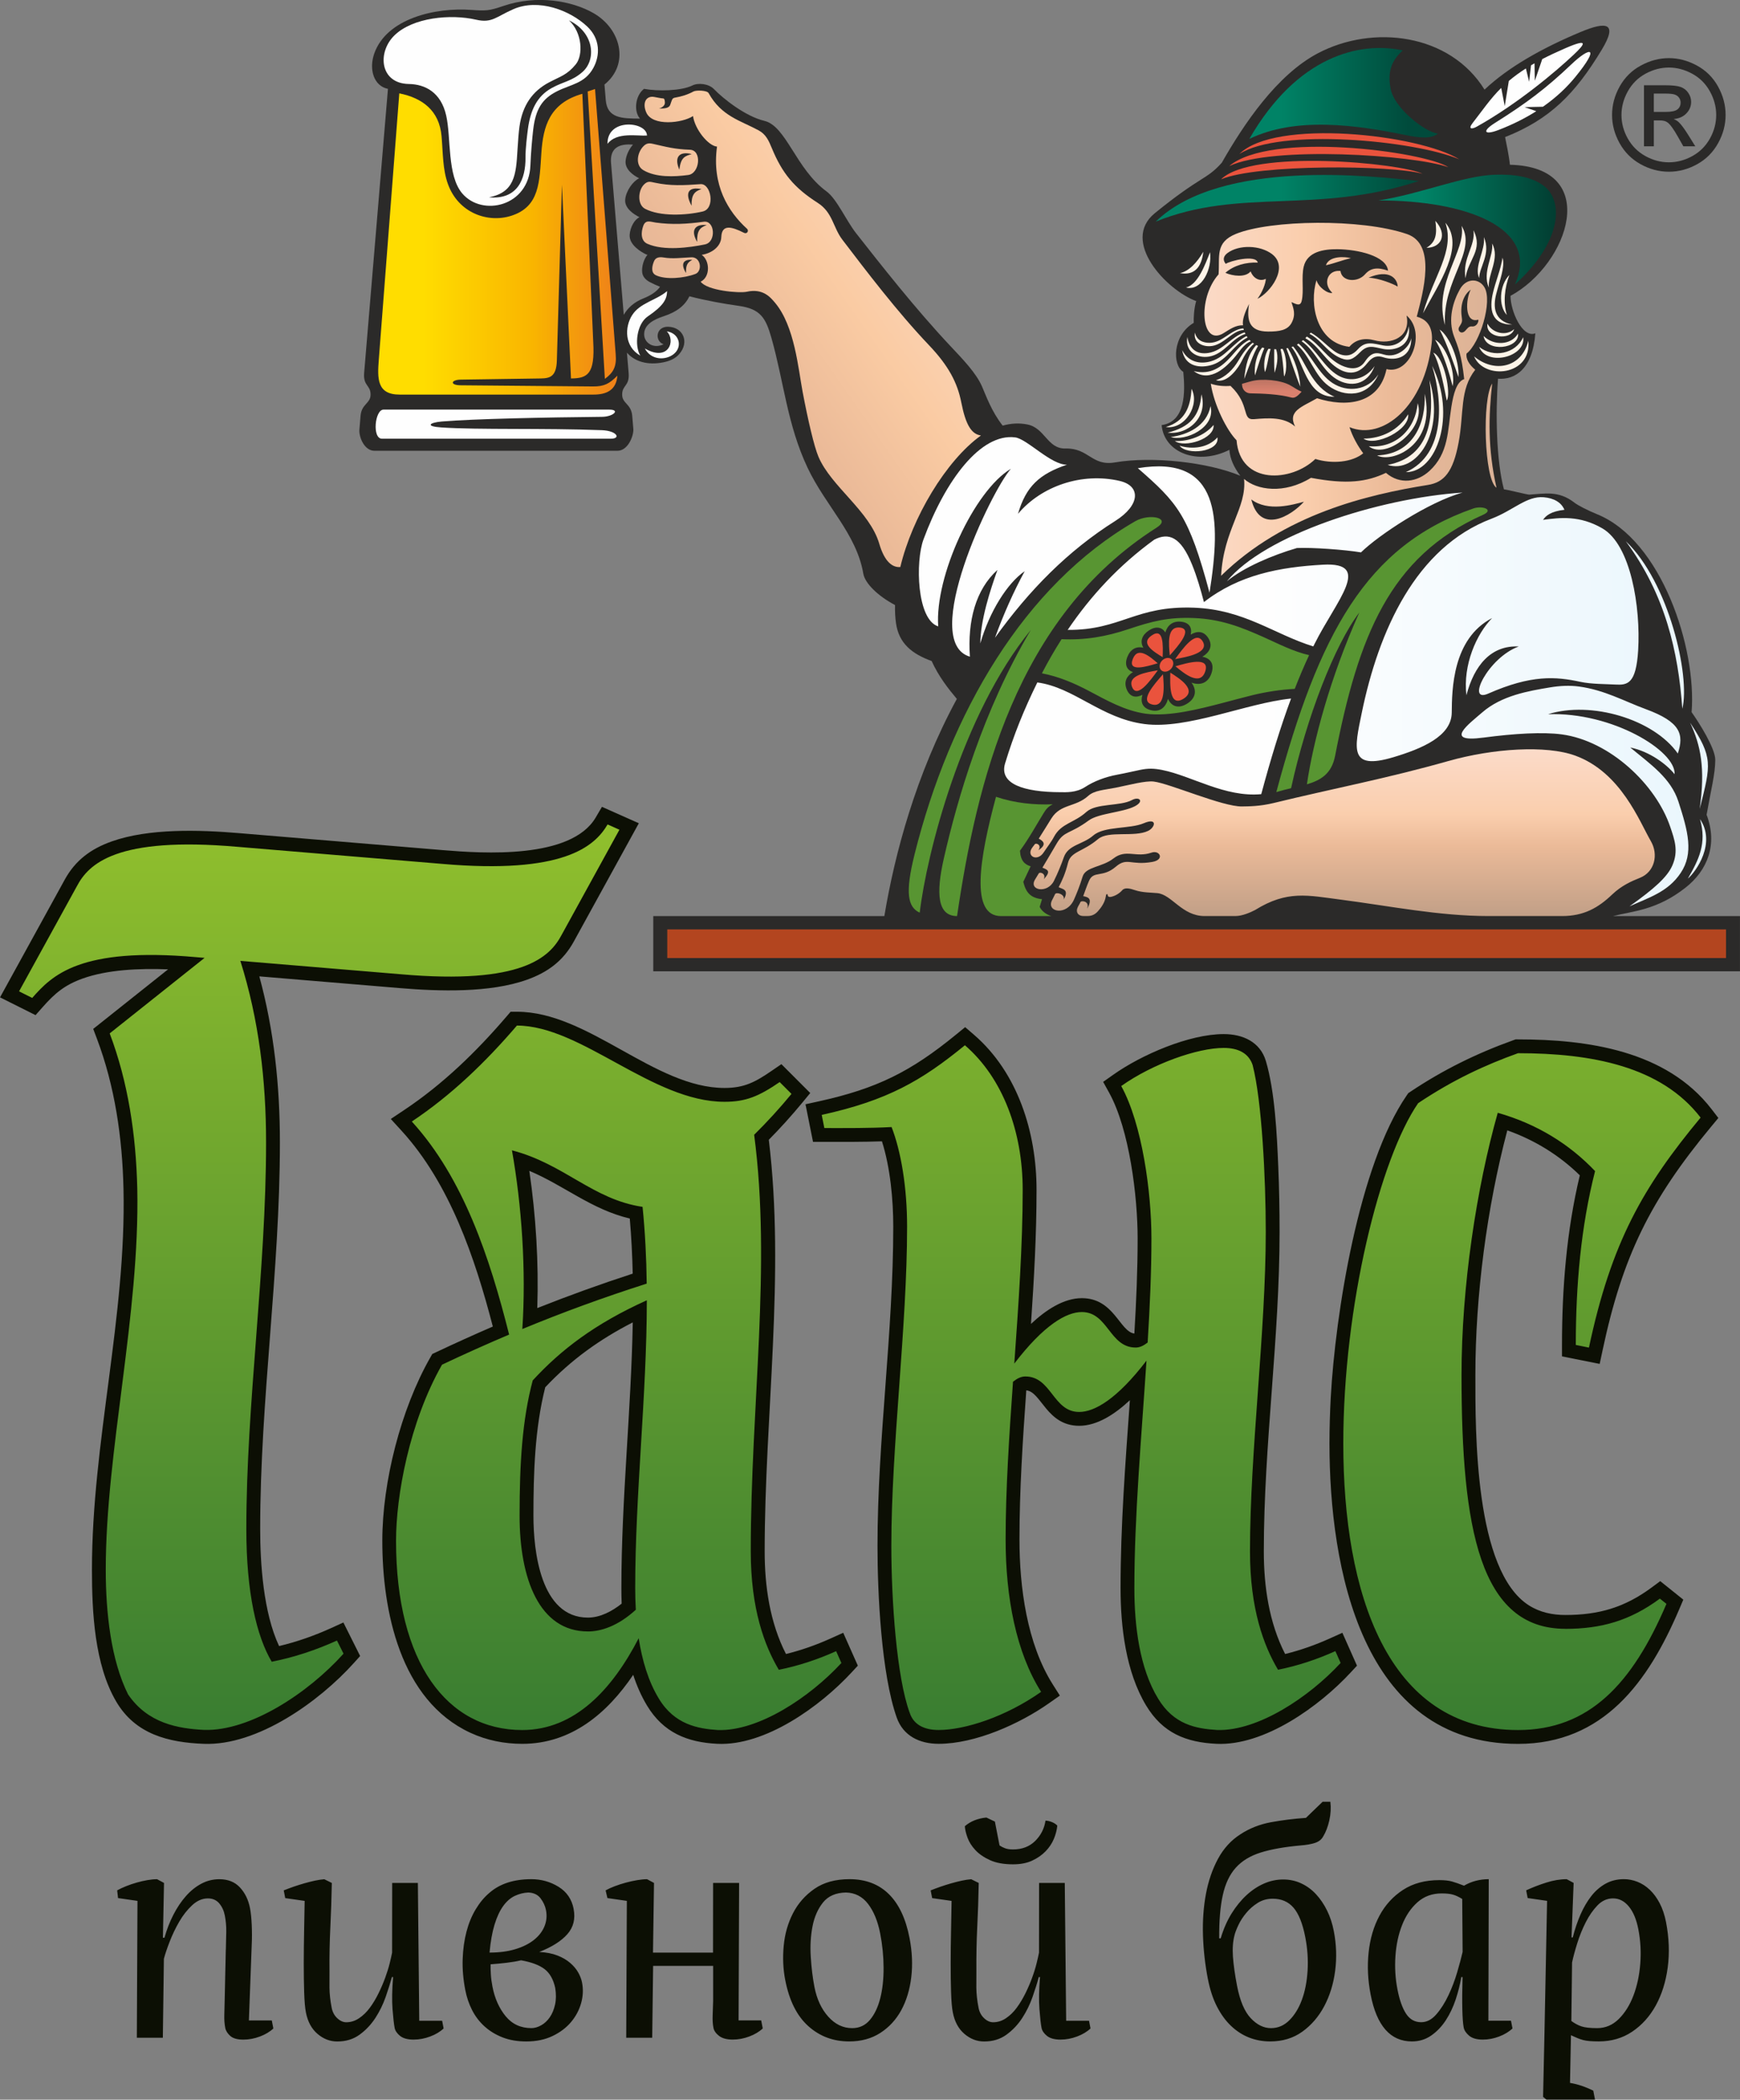 <?xml version="1.0" encoding="UTF-8"?> <!-- Creator: CorelDRAW 2020 (64-Bit) --> <svg xmlns="http://www.w3.org/2000/svg" xmlns:xlink="http://www.w3.org/1999/xlink" xmlns:xodm="http://www.corel.com/coreldraw/odm/2003" xml:space="preserve" width="36.842mm" height="44.439mm" style="shape-rendering:geometricPrecision; text-rendering:geometricPrecision; image-rendering:optimizeQuality; fill-rule:evenodd; clip-rule:evenodd" viewBox="0 0 712.1 858.94"><rect x="0" y="0" width="712.1" height="858.94" fill="#808080" stroke="none"/> <defs> <style type="text/css"> <![CDATA[ .fil7 {fill:#FEFEFE} .fil1 {fill:#2B2A29} .fil14 {fill:#EA533D} .fil2 {fill:#B3451F} .fil3 {fill:#589532} .fil15 {fill:#0C0F04} .fil13 {fill:#FEF4E8;fill-rule:nonzero} .fil0 {fill:#0C0F04;fill-rule:nonzero} .fil16 {fill:url(#id0)} .fil10 {fill:url(#id1)} .fil11 {fill:url(#id2)} .fil9 {fill:url(#id3)} .fil5 {fill:url(#id4)} .fil12 {fill:url(#id5)} .fil6 {fill:url(#id6)} .fil4 {fill:url(#id7)} .fil8 {fill:url(#id8)} ]]> </style> <linearGradient id="id0" gradientUnits="userSpaceOnUse" x1="351.88" y1="337.29" x2="351.88" y2="708.26"> <stop offset="0" style="stop-opacity:1; stop-color:#90BF2D"></stop> <stop offset="1" style="stop-opacity:1; stop-color:#397D31"></stop> </linearGradient> <linearGradient id="id1" gradientUnits="userSpaceOnUse" x1="549.59" y1="374.78" x2="549.59" y2="306.53"> <stop offset="0" style="stop-opacity:1; stop-color:#C19F87"></stop> <stop offset="0.42" style="stop-opacity:1; stop-color:#EBBA98"></stop> <stop offset="0.612" style="stop-opacity:1; stop-color:#FACEAD"></stop> <stop offset="1" style="stop-opacity:1; stop-color:#FBDBC9"></stop> </linearGradient> <linearGradient id="id2" gradientUnits="userSpaceOnUse" x1="612.44" y1="164" x2="489.05" y2="164"> <stop offset="0" style="stop-opacity:1; stop-color:#DAB297"></stop> <stop offset="0.341" style="stop-opacity:1; stop-color:#EBBA98"></stop> <stop offset="0.639" style="stop-opacity:1; stop-color:#FACEAD"></stop> <stop offset="1" style="stop-opacity:1; stop-color:#FBDBC9"></stop> </linearGradient> <linearGradient id="id3" gradientUnits="userSpaceOnUse" x1="561.88" y1="95.13" x2="636.01" y2="95.13"> <stop offset="0" style="stop-opacity:1; stop-color:#008366"></stop> <stop offset="0.271" style="stop-opacity:1; stop-color:#008366"></stop> <stop offset="1" style="stop-opacity:1; stop-color:#023E32"></stop> </linearGradient> <linearGradient id="id4" gradientUnits="userSpaceOnUse" x1="259.55" y1="184.13" x2="401.51" y2="84.94"> <stop offset="0" style="stop-opacity:1; stop-color:#DAB297"></stop> <stop offset="0.361" style="stop-opacity:1; stop-color:#EBBA98"></stop> <stop offset="0.62" style="stop-opacity:1; stop-color:#FACBA3"></stop> <stop offset="1" style="stop-opacity:1; stop-color:#FBDBC9"></stop> </linearGradient> <linearGradient id="id5" gradientUnits="userSpaceOnUse" x1="521.26" y1="161.88" x2="521.26" y2="154.28"> <stop offset="0" style="stop-opacity:1; stop-color:#DA816E"></stop> <stop offset="0.231" style="stop-opacity:1; stop-color:#DA816E"></stop> <stop offset="0.839" style="stop-opacity:1; stop-color:#BE7463"></stop> <stop offset="1" style="stop-opacity:1; stop-color:#BE7463"></stop> </linearGradient> <linearGradient id="id6" gradientUnits="userSpaceOnUse" x1="154.79" y1="95.71" x2="253.55" y2="95.71"> <stop offset="0" style="stop-opacity:1; stop-color:#FFDD00"></stop> <stop offset="0.188" style="stop-opacity:1; stop-color:#FFDD00"></stop> <stop offset="0.639" style="stop-opacity:1; stop-color:#F9B500"></stop> <stop offset="1" style="stop-opacity:1; stop-color:#EF7F1A"></stop> </linearGradient> <linearGradient id="id7" gradientUnits="userSpaceOnUse" x1="368.05" y1="274.81" x2="698.98" y2="274.81"> <stop offset="0" style="stop-opacity:1; stop-color:#FEFEFE"></stop> <stop offset="0.451" style="stop-opacity:1; stop-color:#FEFEFE"></stop> <stop offset="1" style="stop-opacity:1; stop-color:#E9F6FD"></stop> </linearGradient> <linearGradient id="id8" gradientUnits="userSpaceOnUse" x1="462.93" y1="81.7" x2="583.24" y2="81.7"> <stop offset="0" style="stop-opacity:1; stop-color:#008366"></stop> <stop offset="0.51" style="stop-opacity:1; stop-color:#008366"></stop> <stop offset="0.941" style="stop-opacity:1; stop-color:#004B3C"></stop> <stop offset="1" style="stop-opacity:1; stop-color:#004B3C"></stop> </linearGradient> </defs> <g id="Слой_x0020_1">  <g id="_1970514700704"> <path class="fil0" d="M414.62 762.67c-3.8,0 -6.95,-0.57 -9.46,-1.71 -2.5,-1.14 -4.5,-2.51 -5.99,-4.12 -1.5,-1.61 -2.56,-3.29 -3.21,-5.07 -0.64,-1.77 -1.01,-3.33 -1.1,-4.69 1.15,-1.01 2.48,-1.81 3.96,-2.41 1.49,-0.59 3.1,-0.97 4.85,-1.14l3.49 1.65 1.9 9.75c0.59,0.42 1.32,0.8 2.19,1.14 0.87,0.34 1.98,0.51 3.33,0.51 3.71,0 6.74,-1.16 9.08,-3.48 2.33,-2.32 3.74,-5.09 4.21,-8.3 0.76,0 1.63,0.19 2.58,0.57 0.96,0.38 1.71,0.87 2.25,1.46 -0.17,1.77 -0.63,3.59 -1.41,5.45 -0.78,1.86 -1.91,3.54 -3.39,5.07 -1.48,1.52 -3.3,2.79 -5.47,3.8 -2.17,1.01 -4.77,1.52 -7.81,1.52zm31.06 63.97l0.62 3.17c-1.42,1.35 -3.26,2.45 -5.5,3.29 -2.24,0.85 -4.5,1.27 -6.78,1.27 -2.45,0 -4.3,-0.51 -5.55,-1.52 -1.25,-1.01 -1.99,-2.11 -2.22,-3.29 -0.3,-1.52 -0.58,-4.07 -0.86,-7.66 -0.27,-3.59 -0.2,-7.96 0.24,-13.11l-0.51 0c-0.63,2.37 -1.48,5.07 -2.54,8.11 -1.06,3.03 -2.46,5.91 -4.21,8.61 -1.75,2.7 -3.91,4.98 -6.46,6.84 -2.55,1.86 -5.6,2.79 -9.14,2.79 -2.96,0 -5.65,-1.03 -8.08,-3.11 -2.43,-2.07 -4.01,-5 -4.75,-8.8 -0.36,-1.86 -0.6,-4.6 -0.71,-8.23 -0.11,-3.64 -0.17,-7.6 -0.16,-11.91 0.01,-4.31 0.05,-8.72 0.15,-13.24 0.1,-4.52 0.17,-8.59 0.22,-12.22l-7.95 -1.14 -0.61 -3.16c1.25,-0.5 2.61,-1.01 4.07,-1.52 1.46,-0.5 2.93,-0.97 4.41,-1.39 1.48,-0.42 2.91,-0.78 4.29,-1.08 1.38,-0.29 2.66,-0.48 3.82,-0.57l3.08 1.52c-0.12,6.34 -0.32,12.35 -0.61,18.05 -0.28,5.7 -0.4,11.72 -0.35,18.05 -0.03,2.03 -0.03,4.29 -0.02,6.77 0.03,2.49 0.32,5.21 0.9,8.17 0.34,1.77 1.11,3.2 2.29,4.3 1.18,1.1 2.41,1.65 3.68,1.65 1.86,0 3.61,-0.55 5.25,-1.65 1.64,-1.1 3.12,-2.53 4.42,-4.3 1.3,-1.77 2.48,-3.74 3.55,-5.89 1.06,-2.15 1.98,-4.28 2.74,-6.39 0.78,-2.11 1.38,-4.07 1.83,-5.89 0.45,-1.82 0.78,-3.28 0.99,-4.37l0.03 -28.5 10.51 0 0.57 56.37 9.37 0zm-99.5 -52.44c-4.12,0.08 -7.23,1.44 -9.34,4.05 -2.11,2.62 -3.55,5.87 -4.31,9.75 -0.76,3.89 -1.01,8.06 -0.72,12.54 0.27,4.47 0.78,8.57 1.5,12.29 0.97,4.98 2.85,9.03 5.66,12.16 2.8,3.12 6.06,4.69 9.77,4.69 2.96,0 5.38,-1.12 7.27,-3.36 1.89,-2.24 3.3,-5.19 4.23,-8.86 0.94,-3.67 1.39,-7.83 1.37,-12.48 -0.01,-4.64 -0.48,-9.33 -1.4,-14.06 -0.97,-4.98 -2.62,-9 -4.94,-12.04 -2.32,-3.03 -5.35,-4.6 -9.08,-4.68zm-24.82 35.84c-0.87,-4.47 -1.08,-9.14 -0.63,-14 0.45,-4.86 1.72,-9.31 3.8,-13.36 2.09,-4.06 5.03,-7.39 8.82,-10.01 3.79,-2.62 8.57,-3.93 14.31,-3.93 6.59,0 11.94,2.03 16.07,6.08 4.13,4.05 6.96,10.05 8.5,17.99 1.08,5.57 1.32,10.91 0.71,16.03 -0.61,5.11 -1.98,9.6 -4.09,13.49 -2.12,3.88 -4.98,6.99 -8.58,9.31 -3.6,2.32 -7.85,3.48 -12.75,3.48 -6.5,0 -12.08,-2.09 -16.73,-6.27 -4.66,-4.18 -7.8,-10.45 -9.42,-18.81zm-18.88 -39.77l-0.21 56.24 9.25 0 0.64 3.29c-1.43,1.35 -3.26,2.45 -5.5,3.29 -2.24,0.85 -4.51,1.27 -6.78,1.27 -2.45,0 -4.32,-0.51 -5.62,-1.52 -1.29,-1.01 -2.06,-2.11 -2.28,-3.29 -0.3,-1.52 -0.4,-3.25 -0.32,-5.19 0.09,-1.94 0.15,-3.89 0.2,-5.83l0 -14.31 -24.57 0 -0.37 29.39 -10.64 0 0.26 -55.99 -7.95 -1.14 -0.74 -3.16c1.06,-0.59 2.33,-1.16 3.78,-1.71 1.46,-0.55 2.97,-1.04 4.53,-1.46 1.57,-0.42 3.11,-0.76 4.62,-1.01 1.51,-0.25 2.86,-0.38 4.04,-0.38l2.83 1.52 -0.41 28.5 24.57 0 0.03 -28.5 10.64 0zm-86.26 3.93c-1.93,0.08 -3.78,0.55 -5.56,1.39 -1.78,0.85 -3.36,2.24 -4.76,4.18 -1.39,1.94 -2.57,4.47 -3.52,7.6 -0.95,3.12 -1.63,6.93 -2.03,11.4 3.97,0 7.49,-0.46 10.56,-1.39 3.07,-0.93 5.61,-2.2 7.62,-3.8 2.01,-1.6 3.44,-3.46 4.3,-5.57 0.86,-2.11 1.06,-4.31 0.62,-6.59 -0.33,-1.69 -1.06,-3.29 -2.2,-4.81 -1.14,-1.52 -2.82,-2.33 -5.03,-2.41zm11 39.01c-0.76,-3.46 -2.2,-6.02 -4.34,-7.67 -2.14,-1.64 -5.35,-2.85 -9.63,-3.61 -1.78,0.42 -3.74,0.76 -5.89,1.01 -2.14,0.25 -4.35,0.47 -6.59,0.63 -0.02,1.18 0.01,2.56 0.11,4.12 0.09,1.56 0.31,3.23 0.66,5.01 0.93,4.81 2.73,8.85 5.39,12.09 2.66,3.25 6.18,4.88 10.57,4.88 1.27,0 2.59,-0.38 3.96,-1.14 1.37,-0.76 2.55,-1.86 3.54,-3.29 0.99,-1.44 1.71,-3.17 2.16,-5.2 0.45,-2.03 0.47,-4.31 0.06,-6.84zm7.53 -32.3c0.79,4.05 -0.06,7.49 -2.55,10.32 -2.49,2.83 -6.32,5.26 -11.5,7.28 2.9,0.17 5.38,0.65 7.44,1.46 2.05,0.8 3.79,1.81 5.21,3.04 1.42,1.22 2.52,2.53 3.3,3.93 0.78,1.39 1.3,2.76 1.56,4.12 0.54,2.79 0.41,5.59 -0.39,8.42 -0.8,2.83 -2.18,5.41 -4.13,7.73 -1.96,2.32 -4.48,4.23 -7.57,5.7 -3.09,1.48 -6.66,2.22 -10.72,2.22 -3.63,0 -6.86,-0.55 -9.69,-1.65 -2.83,-1.1 -5.3,-2.6 -7.4,-4.5 -2.1,-1.9 -3.8,-4.12 -5.09,-6.65 -1.29,-2.53 -2.23,-5.28 -2.8,-8.23 -0.85,-4.39 -1.21,-8.61 -1.07,-12.67 0.14,-4.05 0.66,-7.79 1.56,-11.21 0.9,-3.42 2.16,-6.48 3.79,-9.18 1.63,-2.7 3.49,-4.94 5.6,-6.71 4.26,-3.72 9.98,-5.58 17.16,-5.58 4.05,0 7.76,1.04 11.12,3.11 3.36,2.07 5.42,5.09 6.19,9.06zm-53.81 45.73l0.61 3.17c-1.42,1.35 -3.25,2.45 -5.5,3.29 -2.24,0.85 -4.5,1.27 -6.78,1.27 -2.45,0 -4.3,-0.51 -5.55,-1.52 -1.25,-1.01 -1.99,-2.11 -2.22,-3.29 -0.29,-1.52 -0.58,-4.07 -0.86,-7.66 -0.27,-3.59 -0.19,-7.96 0.24,-13.11l-0.5 0c-0.64,2.37 -1.48,5.07 -2.54,8.11 -1.06,3.03 -2.46,5.91 -4.21,8.61 -1.76,2.7 -3.91,4.98 -6.46,6.84 -2.55,1.86 -5.6,2.79 -9.15,2.79 -2.96,0 -5.65,-1.03 -8.08,-3.11 -2.43,-2.07 -4.01,-5 -4.75,-8.8 -0.36,-1.86 -0.6,-4.6 -0.71,-8.23 -0.12,-3.64 -0.17,-7.6 -0.17,-11.91 0.01,-4.31 0.06,-8.72 0.15,-13.24 0.09,-4.52 0.16,-8.59 0.22,-12.22l-7.95 -1.14 -0.61 -3.16c1.25,-0.5 2.61,-1.01 4.07,-1.52 1.47,-0.5 2.93,-0.97 4.42,-1.39 1.48,-0.42 2.91,-0.78 4.29,-1.08 1.38,-0.29 2.65,-0.48 3.82,-0.57l3.08 1.52c-0.12,6.34 -0.32,12.35 -0.6,18.05 -0.29,5.7 -0.41,11.72 -0.35,18.05 -0.03,2.03 -0.03,4.29 -0.01,6.77 0.02,2.49 0.32,5.21 0.89,8.17 0.35,1.77 1.11,3.2 2.3,4.3 1.18,1.1 2.41,1.65 3.67,1.65 1.86,0 3.61,-0.55 5.25,-1.65 1.64,-1.1 3.12,-2.53 4.42,-4.3 1.31,-1.77 2.49,-3.74 3.54,-5.89 1.06,-2.15 1.97,-4.28 2.74,-6.39 0.77,-2.11 1.38,-4.07 1.83,-5.89 0.45,-1.82 0.78,-3.28 0.99,-4.37l0.03 -28.5 10.51 0 0.57 56.37 9.38 0zm-88.51 -29.14c0.08,-2.62 0.14,-5.04 0.17,-7.28 0.03,-2.24 -0.17,-4.45 -0.6,-6.65 -0.38,-1.94 -1.15,-3.59 -2.29,-4.94 -1.15,-1.35 -2.7,-2.02 -4.64,-2.02 -2.28,0 -4.42,0.93 -6.43,2.79 -2,1.86 -3.76,4.09 -5.28,6.71 -1.52,2.62 -2.82,5.34 -3.92,8.17 -1.1,2.83 -1.88,5.17 -2.37,7.03l-0.43 32.3 -10.64 0 0.26 -55.99 -7.95 -1.14 -0.36 -3.16c1.06,-0.59 2.28,-1.16 3.66,-1.71 1.37,-0.55 2.8,-1.04 4.28,-1.46 1.48,-0.42 2.94,-0.76 4.36,-1.01 1.43,-0.25 2.78,-0.38 4.04,-0.38l2.83 1.52 -0.45 22.42 0.63 0c0.95,-3.38 2.17,-6.52 3.67,-9.43 1.5,-2.91 3.21,-5.45 5.11,-7.6 1.9,-2.16 4,-3.84 6.3,-5.07 2.29,-1.22 4.75,-1.84 7.37,-1.84 3.55,0 6.36,1.12 8.44,3.36 2.08,2.24 3.45,5.05 4.11,8.42 0.36,1.86 0.6,4.18 0.72,6.97 0.12,2.78 0.12,5.4 0,7.86l-1.16 31.16 9.37 0 0.64 3.29c-1.43,1.35 -3.26,2.45 -5.51,3.29 -2.24,0.85 -4.5,1.27 -6.78,1.27 -2.45,0 -4.23,-0.51 -5.36,-1.52 -1.12,-1.01 -1.81,-2.11 -2.04,-3.29 -0.31,-1.6 -0.44,-3.35 -0.38,-5.26 0.05,-1.9 0.1,-3.82 0.14,-5.76l0.47 -21.03zm567.76 -20.9c-2.45,0 -4.58,0.95 -6.41,2.85 -1.82,1.9 -3.43,4.2 -4.8,6.9 -1.37,2.7 -2.53,5.55 -3.47,8.55 -0.94,3 -1.65,5.64 -2.14,7.92l-0.29 23.94c1.38,1.01 2.77,1.75 4.17,2.22 1.4,0.46 3.53,0.7 6.4,0.7 3.38,0 6.32,-1.25 8.84,-3.74 2.52,-2.49 4.51,-5.68 5.99,-9.57 1.48,-3.88 2.42,-8.21 2.8,-12.98 0.38,-4.77 0.12,-9.48 -0.78,-14.12 -0.78,-4.06 -2.09,-7.18 -3.91,-9.37 -1.82,-2.2 -3.95,-3.29 -6.4,-3.29zm-17.62 75.49c3.05,0.5 6.21,1.56 9.48,3.17l0.71 3.67 -19.89 0 -1.36 -1.14 0.55 -25.21 1.09 -54.97 -7.95 -1.14 -0.61 -3.16c2.55,-1.18 5.28,-2.24 8.19,-3.16 2.9,-0.93 5.7,-1.4 8.4,-1.4l2.83 1.52 -0.86 22.3 0.5 0c0.86,-3.38 1.93,-6.5 3.18,-9.38 1.26,-2.87 2.73,-5.38 4.42,-7.54 1.69,-2.16 3.65,-3.84 5.85,-5.07 2.21,-1.22 4.71,-1.84 7.5,-1.84 1.86,0 3.7,0.36 5.53,1.08 1.83,0.72 3.52,1.81 5.07,3.29 1.56,1.47 2.9,3.31 4.05,5.51 1.14,2.2 1.99,4.73 2.56,7.6 1.26,6.5 1.5,12.71 0.71,18.62 -0.79,5.91 -2.43,11.1 -4.89,15.58 -2.47,4.47 -5.68,8.04 -9.64,10.7 -3.96,2.66 -8.51,3.99 -13.67,3.99 -1.43,0 -2.67,-0.04 -3.7,-0.13 -1.03,-0.08 -1.94,-0.23 -2.75,-0.44 -0.8,-0.21 -1.59,-0.49 -2.38,-0.82 -0.78,-0.34 -1.64,-0.72 -2.57,-1.14l-0.39 19.51zm-44.53 -43.32c-0.5,3.04 -1.28,6.12 -2.32,9.25 -1.04,3.12 -2.39,5.95 -4.05,8.49 -1.66,2.53 -3.64,4.6 -5.95,6.2 -2.3,1.6 -4.93,2.41 -7.89,2.41 -8.78,0 -14.41,-6.37 -16.89,-19.13 -1.15,-5.9 -1.43,-11.67 -0.83,-17.29 0.6,-5.61 2.07,-10.62 4.43,-15.01 2.36,-4.39 5.58,-7.92 9.66,-10.57 4.09,-2.66 9.04,-3.99 14.87,-3.99 2.11,0 3.84,0.19 5.18,0.57 1.34,0.38 2.97,0.95 4.9,1.71 3.03,-1.77 6.41,-2.66 10.12,-2.66l-0.14 57.89 9.24 0 0.62 3.17c-1.42,1.35 -3.24,2.45 -5.44,3.29 -2.2,0.85 -4.44,1.27 -6.72,1.27 -2.45,0 -4.3,-0.53 -5.57,-1.58 -1.26,-1.06 -2,-2.18 -2.24,-3.36 -0.29,-1.52 -0.48,-4.01 -0.56,-7.47 -0.08,-3.46 -0.05,-7.86 0.1,-13.17l-0.51 0zm-16.42 18.49c2.28,0 4.35,-1.08 6.21,-3.23 1.87,-2.15 3.51,-4.75 4.95,-7.79 1.44,-3.04 2.64,-6.21 3.6,-9.5 0.96,-3.3 1.7,-6.04 2.2,-8.24l-0.16 -21.66c-1.35,-0.84 -2.6,-1.43 -3.77,-1.77 -1.16,-0.34 -2.72,-0.5 -4.66,-0.5 -3.89,0 -7.17,1.2 -9.88,3.61 -2.7,2.41 -4.8,5.51 -6.29,9.31 -1.5,3.8 -2.41,8.02 -2.73,12.66 -0.32,4.64 -0.05,9.2 0.82,13.68 0.84,4.31 2.01,7.62 3.52,9.94 1.51,2.32 3.57,3.49 6.19,3.49zm-76.36 -35.72c-0.69,2.54 -0.91,5.49 -0.68,8.87 0.24,3.38 0.8,7.39 1.7,12.04 1.18,6.08 3.05,10.47 5.6,13.17 2.55,2.71 5.31,4.06 8.26,4.06 2.87,0 5.38,-1.07 7.54,-3.23 2.16,-2.16 3.87,-4.96 5.14,-8.42 1.27,-3.46 2.04,-7.43 2.31,-11.91 0.27,-4.47 -0.04,-9.03 -0.95,-13.68 -1.08,-5.57 -2.69,-9.58 -4.81,-12.04 -2.13,-2.45 -4.96,-3.67 -8.51,-3.67 -2.28,0 -4.32,0.57 -6.13,1.71 -1.81,1.14 -3.38,2.51 -4.71,4.12 -1.34,1.61 -2.39,3.23 -3.17,4.88 -0.78,1.64 -1.31,3.02 -1.61,4.12zm-10.92 18.12c-1.15,-5.91 -1.82,-11.87 -2.02,-17.86 -0.19,-5.99 0.21,-11.65 1.2,-16.97 0.99,-5.32 2.63,-10.11 4.93,-14.38 2.3,-4.27 5.36,-7.62 9.19,-10.07 3.74,-2.45 7.92,-4.09 12.53,-4.94 4.61,-0.84 9.36,-1.44 14.28,-1.77l6.83 -6.59 3.17 0c0.3,2.45 0.16,4.98 -0.42,7.6 -0.59,2.62 -1.43,4.81 -2.52,6.59 -0.68,1.27 -1.82,2.15 -3.41,2.66 -1.59,0.51 -3.51,0.84 -5.76,1.01 -6.64,0.59 -12.11,1.56 -16.41,2.91 -4.29,1.35 -7.69,3.42 -10.19,6.21 -2.5,2.78 -4.27,6.5 -5.3,11.15 -1.04,4.64 -1.53,10.56 -1.49,17.73l0.63 0c1.12,-3.8 2.6,-7.17 4.43,-10.13 1.83,-2.95 3.88,-5.46 6.14,-7.54 2.25,-2.07 4.65,-3.65 7.18,-4.75 2.53,-1.1 5.15,-1.65 7.85,-1.65 2.62,0 5.07,0.53 7.34,1.59 2.27,1.05 4.29,2.53 6.05,4.43 1.76,1.9 3.27,4.12 4.52,6.65 1.25,2.53 2.17,5.32 2.76,8.36 1.07,5.49 1.26,10.91 0.57,16.27 -0.69,5.37 -2.18,10.2 -4.46,14.51 -2.29,4.31 -5.28,7.79 -8.99,10.45 -3.7,2.66 -8.09,3.99 -13.15,3.99 -3.04,0 -5.91,-0.53 -8.61,-1.58 -2.69,-1.06 -5.16,-2.64 -7.38,-4.75 -2.23,-2.11 -4.15,-4.75 -5.78,-7.92 -1.63,-3.17 -2.86,-6.9 -3.7,-11.21z"></path> <path class="fil1" d="M617.94 67.4c37.66,0.89 24.13,40.68 0.24,53.63 -0.02,6.16 4.87,17.46 10.17,15.31 -1.13,14.78 -8.4,19.08 -15.28,18.59 -1.07,13.94 -0.71,33.66 2.42,45.27 0.75,-0.06 9.6,2.19 10.37,2.15 6.32,-0.37 11.97,-1.8 18.5,3.3 1.44,1.13 5.87,3.36 9.12,4.66 26.57,10.67 40.92,54.96 38.81,81.03 3.07,4.28 9.7,14.8 9.69,19.5 -0.01,5.79 -1.77,12.3 -3.55,22.46 4.63,12.17 0.33,22.79 -8.61,29.81 -11.89,9.34 -21.67,9.58 -29.69,11.65l51.96 0 0 22.59 -444.74 0 0 -22.59 94.57 0c4.22,-25.34 12.88,-57.92 29.67,-88.85 -3.46,-4.1 -7.45,-9.19 -10.31,-15.49 -8.03,-2.92 -13.42,-7.19 -14.59,-15.49 -0.33,-2.33 -0.46,-4.82 -0.4,-7.42 -7.05,-3.71 -12.32,-8.92 -12.98,-12.84 -2.78,-16.29 -15.45,-27.73 -22.82,-43.34 -8.3,-17.57 -9.68,-35.08 -14.78,-53.08 -2.32,-8.2 -4.47,-11.88 -13.36,-13.12 -5.88,-0.83 -13.18,-2.1 -20.2,-3.92 -1.84,3.75 -5.08,6.38 -10.56,8.17 -3.71,1.21 -8.37,3.37 -7.94,7.88 0.29,3 3.7,5.56 7.9,3.59 -3.76,-1.41 -3.14,-7.31 1.9,-7.18 6.16,0.16 8.79,6.27 4.54,11.16 -1.47,1.7 -3.69,3.02 -7.77,3.61 -6.25,0.91 -10.86,-0.99 -13.65,-4.16l0.7 8.29c0.46,5.45 -2.65,4.86 -2.65,8.85 0,3.72 3.71,3.75 4.12,8.7l0.47 5.6c-0,3.06 -2.37,8.69 -6.54,8.69l-99.41 0c-4.17,0 -6.43,-5.64 -6.17,-8.69l0.47 -5.61c0.41,-4.93 4.1,-4.99 4.1,-8.7 0,-3.97 -3.08,-3.43 -2.63,-8.87l9.74 -116.19c-5.8,-1.15 -7.86,-7.97 -5.62,-14.4 5.02,-14.42 25.07,-18.98 39.69,-17.9 5.98,0.44 7.35,0.38 13.1,-1.59 13.82,-4.73 28.2,-2.09 36.91,2.89 11.33,6.47 14.88,20.89 4.53,29.24l0.53 6.37c0.62,7.35 6.41,7.56 14.01,7.56 -2.61,-2.86 -1.99,-9.41 1.65,-12.17 5.61,1.05 15.23,0.88 19.81,-1.39 2.36,-1.17 6.67,-0.74 8.85,1.53 3.67,3.83 12.87,11.13 20.55,12.94 9.03,2.13 12.88,19.65 25.46,28.86 4.24,3.1 8.02,11.89 12.12,17.12 10.01,12.74 24.12,30.75 38.49,46.04 5.37,5.71 10.64,11.15 13.04,16.65 1.6,3.66 3.89,10.23 8.46,16.02 3.36,-0.94 6.75,-1.15 10.13,-0.47 7.23,1.46 8.13,10.01 15.58,9.83 9.56,-0.23 10.71,7.31 20.22,5.69 15.29,-2.61 38.09,-0.09 51.32,5.46 -2.55,-3.31 -4.28,-7.12 -4.47,-10.61 -12.86,6.51 -26.69,1.27 -27.73,-10.12 9.89,-1.38 9.64,-13.61 8.87,-21.76 -4.55,-2.78 -4.47,-14.88 4.27,-20.07 -0.08,-1.76 0.07,-5.82 1.01,-8.9 -12.21,-4.48 -31.02,-24.52 -16.93,-35.96 19.06,-15.48 21.04,-13.51 27.4,-20.64 9.07,-15.9 22.52,-35.9 39.28,-44.75 22.62,-11.95 54.06,-8.07 68.25,14.85 9.66,-9.12 23.36,-16.91 39.37,-23.6 10.54,-4.41 15.27,-3.78 8.66,7.18 -10.95,18.17 -21.27,28.58 -39.62,35.83 0.5,2.43 1.65,7.95 1.98,11.31zm-367.86 -0.59l5.2 61.98c1.58,-2.77 4.19,-5.17 7.9,-6.66 2.96,-1.19 5.43,-2.67 6.95,-4.8 -1.46,-0.6 -2.85,-1.23 -4.13,-1.9 -1.57,-0.81 -2.93,-2.11 -3.17,-3.87 -0.33,-2.5 0.73,-5.71 2.15,-7.32 -0.23,-0.05 -0.41,-0.11 -0.52,-0.16 -2,-0.93 -7.07,-3.89 -6.77,-8.05 0.24,-3.26 2.11,-6.34 4.04,-7.16 -2.51,-1.26 -6.14,-3.74 -5.87,-7.16 0.29,-3.62 3.21,-7.6 5.72,-8.78 -2.46,-1.2 -5.81,-3.66 -5.56,-6.99 0.18,-2.44 1.48,-5.01 3.03,-6.77 -5.93,-0.49 -9.5,1.48 -8.98,7.63z"></path> <polygon class="fil2" points="273.08,380.2 706.38,380.2 706.38,391.92 273.08,391.92 "></polygon> <path class="fil3" d="M407.62 325.96c7.59,2.57 15.57,3.38 23.22,3.07 -1.93,0.97 -2.67,1.9 -3.76,3.66 -2.82,4.53 -5.89,10.23 -9.66,15.34 0.26,4.2 2.06,5.67 4.37,6.36l-3.01 6.37c1.13,4.48 2.99,6.54 7.67,7.1l-0.96 3.12c0.89,1.94 3.05,3.27 4.81,3.78l-20.64 0c-12.67,0 -8.9,-23.34 -2.04,-48.81zm114.72 -1.93c17.36,-64.73 36.72,-100.72 80.63,-116.02 3.68,-1.28 8.68,0.49 3.95,2.6 -38.2,17.03 -51.05,49.81 -60.52,98.58 -1.43,7.35 -5.82,9.97 -11.54,11.66 2.52,-17.3 9.51,-43.79 21.45,-70.28 -10.05,13.17 -21.62,42.93 -27.93,71.88 -1.96,0.46 -3.98,0.95 -6.03,1.58zm-148.08 25.59c14.48,-57.98 44.86,-110.24 90.43,-136.44 5.63,-3.24 15,-1.36 8.61,2.7 -57.74,36.7 -73.67,105.01 -81.62,158.87 -8.04,0 -8.67,-9.24 -5.43,-23.49 5.58,-24.55 16.04,-60.57 35.61,-93.55 -28.36,34.77 -42.69,92.08 -45.46,115.65 -4.96,-2.27 -6.01,-8.22 -2.13,-23.76zm52.15 -74.17c6.8,1.28 13.17,4 19.27,7.22 7.14,3.77 14.57,8.07 23.21,9.3 9.66,1.27 21.89,-1.91 31.25,-4.34 4.02,-1.05 8.14,-2.18 12.29,-3.21 5.56,-1.37 11.77,-2.33 17.45,-2.61 1.88,-4.84 3.84,-9.44 5.88,-13.8 -6.39,-1.44 -12.55,-4.64 -18.5,-7.31 -9.23,-4.13 -17.56,-7.43 -28.67,-7.87 -10.41,-0.41 -17.12,1.31 -26.78,4.55 -9.22,3.09 -17.72,4.54 -27.36,4.1 -2.9,4.54 -5.57,9.21 -8.04,13.96zm41.13 8.79c-2.46,1.29 -5.1,1.1 -6.45,-2.26 -1.27,-3.16 0.1,-5.53 2.6,-7.05 -2.52,-0.76 -3.55,-3.03 -2.33,-6.16 1.22,-3.11 3.58,-4.52 6.57,-3.78 -1.51,-2.61 -0.56,-5.19 2.19,-7.04 2.76,-1.86 5.38,-1.54 6.79,0.78 0.87,-2.89 2.93,-4.73 6.37,-4.41 3.63,0.34 4.63,2.67 4.02,5.29 2.49,-1.5 5.27,-1.66 7.21,1.43 2.06,3.3 0.33,5.99 -2.46,7.63 3.21,0.54 5.04,2.8 3.78,6.66 -1.3,4 -4.49,5.25 -8.21,3.93 2.32,3.15 1.75,6.44 -1.86,8.64 -3.51,2.14 -6.35,1.12 -7.74,-2.01 -0.88,3.27 -3.15,5.63 -7.03,4.64 -3.63,-0.92 -4.28,-3.55 -3.44,-6.3z"></path> <path class="fil4" d="M606.99 301.76c12.99,-1.72 24.46,-2.36 32.16,-1.33 19.6,2.62 38.56,20.44 44.43,37.91 1.69,5.02 3.48,9.77 0.8,15.79 -2.08,4.69 -7.36,9.42 -17.51,16.64 8.24,-3.71 15.81,-5.94 20.98,-13.7 5.35,-8.03 3.03,-16.9 -0.97,-29.2 -3.11,-9.54 -11.18,-15.06 -19.7,-22.08 8.02,1.62 15.03,6.99 18.15,10.93 0.61,-9.56 -25.66,-25.53 -51.79,-24.54 17.58,-5.54 43.2,1.98 53.11,16.07 2.61,-7.86 1.13,-12.91 -13.08,-18.14 -9,-3.31 -16.84,-7.83 -27.4,-9.27 -3.79,-0.52 -7.89,-0.3 -11.82,0.36 -8.81,1.47 -19.77,3.32 -27.7,10.2 -5.59,4.84 -16.09,12.53 0.35,10.35zm-36.65 7.98c11.59,-3.49 23.7,-8.54 23.79,-18.2 0.09,-9.3 0.25,-30.27 16.53,-38.7 -6.34,6.41 -12.03,19.11 -10.52,31.58 3.17,-12.18 10.04,-20.52 21.41,-19.95 -12.52,4.53 -21.73,23.35 -12.52,19.29 17.72,-7.81 27.68,-7 37.79,-4.82 4.36,0.95 10.36,0.88 14.27,1.1 4.95,0.27 8.49,-0.2 9.33,-13.98 1.06,-17.6 -2.96,-43.17 -14.67,-49.92 -9.28,-5.36 -17.21,-4.42 -24.25,-3.48 1.12,-1.65 3.14,-3.48 8.75,-4.1 -1.3,-3.11 -4.39,-4.79 -8.49,-5.14 -7.01,-0.59 -12.51,5.43 -21.36,8.78 -31.02,11.76 -46.17,45.82 -53.09,79.41 -3.01,14.65 -5.37,23.67 13.03,18.13zm28.21 -108.24c-13.83,3.84 -34.26,17.33 -41.57,24.48 -6.78,-1.13 -19.74,-2.06 -26.21,-1.79 -10.16,2.97 -21.84,7.95 -28.67,13.61 15.39,-18.86 61.69,-33.94 96.45,-36.3zm-132.89 -9.97c16.33,14.24 20.86,19.26 29.34,50.92 4.82,-30.33 4.38,-56.49 -29.34,-50.92zm-7.38 5.22c-15.52,-3.61 -32.09,2.09 -41.66,13.45 3.24,-11.19 8.76,-16.28 20.04,-20.1 -6.55,0.12 -16.31,-10.53 -21.18,-11.16 -14.08,-1.83 -28.58,17.47 -37.55,41.76 -3.33,9.02 -2.76,32.77 6.04,35.55 -1.48,-20.38 14.67,-55.49 29.74,-64.47 -8.08,9.04 -37.49,70.76 -16.78,76.86 -1.01,-14.66 2.36,-27.44 11.28,-35.49 -2.97,8.28 -6.94,20.5 -7.01,30.05 3.75,-13.02 11.05,-24.64 18.16,-29.53 -4.54,8.34 -8.7,17.7 -12.16,27.23 13.97,-19.46 29.82,-35.57 49.21,-47.78 10.33,-6.51 10.51,-14.35 1.87,-16.36zm70.1 89.02c-18.31,1.86 -42.44,12.74 -60.05,10.42 -17.71,-2.33 -28.7,-14.98 -43.8,-17.01 -5.46,11.1 -9.65,21.45 -13.19,33.1 -2.53,8.36 7.43,11.77 22.8,11.8 2,0 6.26,0.29 9.99,-2.15 3.47,-2.27 8.15,-4.12 13.33,-5.06 3.33,-0.61 6.52,-1.39 9.15,-1.92 3.38,-0.69 5.69,-0.61 9.01,0.04 12.11,2.41 25.66,11.27 40.55,9.89 3.88,-14.44 7.86,-27.45 12.2,-39.11zm-91.43 -28.09c21.88,0.16 27.69,-10.03 51.81,-9.08 20.57,0.81 32.74,10.92 48.72,15.84l0.5 -1.01c8.9,-17.82 24.08,-33.57 3.44,-32.42 -17.72,0.98 -34.33,4.12 -48.7,15.3 -1.36,-5.14 -2.79,-10.22 -4.86,-15.32 -4.65,-11.49 -9.59,-13.22 -15.46,-10.23 -14.48,10.49 -26.09,23.09 -35.45,36.93zm228.41 -36.28c16.21,21.94 21.45,45.18 23.14,68.54 3.32,-13.39 -5.54,-51.81 -23.14,-68.54zm26.33 74.23c4.31,9.3 6.29,18.58 3.91,35.28 4.68,-18.37 5.45,-20.97 -3.91,-35.28zm4.04 39.46c2.87,9.93 -0.52,16.6 -4.95,24.31 3.39,-2.87 11.6,-14.51 4.95,-24.31z"></path> <path class="fil5" d="M401.43 178.14c-3.8,-0.53 -6.19,-4.21 -8.01,-13.46 -1.58,-8.1 -5.2,-15.03 -13.24,-23.48 -13.02,-13.67 -25.84,-30.57 -35.43,-43.13 -3.87,-5.07 -3.92,-11.14 -10.1,-15.09 -9.69,-6.19 -14.53,-12.13 -18.73,-22.27 -1.28,-3.08 -2.38,-5.71 -5.45,-7.38 -7.4,-4 -15.25,-5.78 -20.46,-15.23 -0.66,-1.2 -5.16,-1.25 -6.18,-0.69 -2.27,1.25 -4.91,2.09 -7.61,2.54 -1.24,0.21 -1.19,0.95 -1.95,2.97 -0.41,1.08 -1.69,1.56 -4.58,1.45 1.01,-0.17 2.44,-1.12 2.42,-2.3 -0.01,-0.69 -0.11,-1.76 -0.63,-1.79 -1.03,-0.07 -2.73,-0.43 -3.65,-0.6 -3.46,-0.67 -5.03,2.42 -3.36,6.3 2.51,5.84 14.79,4.39 19.15,1.5 0.76,5.42 6.19,12.17 9.82,12.5 -2.18,15.71 4.56,26.62 12.27,33.6 0.89,0.81 0.03,2.3 -1.24,1.66 -5.17,-2.62 -9.09,-3.55 -9.28,1.76 -0.14,3.8 -3.84,6.62 -8.03,7.25 3.33,2.25 3.66,8.96 -0.41,10.99 2.57,3.63 15.69,4.8 18.92,4.1 6.61,-1.44 9.65,2.3 11.55,4.57 8,9.54 9.46,26.93 11.27,36.49 2.16,11.42 4.69,22.3 6.47,26.47 5.19,12.19 20.98,22.24 24.87,35.55 2.24,7.67 5.59,9.8 8.62,9.55 4.81,-20.18 18.58,-43.43 33,-53.82zm-116.79 -66.09c2.84,-1.1 2.32,-6.98 -1.75,-6.8 -4.18,0.19 -7.48,0.72 -11.28,0.09 -1.54,-0.26 -3.22,-0.18 -3.93,1.48 -0.85,1.99 -1.39,4.74 0.71,5.76 4.01,1.95 11.66,1.25 16.25,-0.53zm3.88 -12.07c4.67,-0.93 4.1,-9.9 -0.5,-9.27 -6.83,0.93 -12.95,1.28 -19.74,0.33 -1.99,-0.28 -4.05,-1.32 -5.02,1.34 -0.92,2.54 -1.16,6.13 1.72,7.37 6.81,2.95 16.94,1.56 23.54,0.24zm-0.96 -13.45c5.32,-1.23 3.43,-11.52 -0.86,-11.2 -6.86,0.5 -12.29,0.8 -18.81,-0.61 -1.84,-0.39 -2.76,-0.74 -4.25,0.68 -2.6,2.49 -2.86,8.33 0.34,10.01 6.12,3.22 16.65,2.73 23.58,1.12zm-5.17 -25.27c-6.45,-0.22 -9.66,-1.18 -15.34,-2.45 -1.5,-0.33 -2.49,-0.19 -3.64,0.93 -2.68,2.62 -3.53,7.86 -0.12,9.87 5.15,3.05 12.61,2.74 18.36,1.98 4.79,-0.63 5.67,-10.16 0.74,-10.33zm0.91 45.04c-1.98,1.08 -2.65,2.14 -2.54,5.38 -2.25,-3.6 -1.26,-5.68 2.54,-5.38zm5.92 -14.24c-2.98,1.11 -3.98,2.45 -3.92,6.89 -2.7,-4.71 -1.04,-7.32 3.92,-6.89zm-2.13 -14.7c-2.91,0.91 -4.18,2.39 -4.06,6.81 -3.1,-5.74 -0.84,-7.81 4.06,-6.81zm-4.01 -14.32c-2.67,0.79 -4.46,1.21 -5.05,6.4 -2.4,-5.56 0.37,-7.62 5.05,-6.4z"></path> <path class="fil6" d="M243.52 36.42l8.45 108.43c0.46,5.1 -0.94,7.6 -4.43,10.14l-7.03 -117.57 3.01 -1.01zm-79.99 125l79.42 0c5.16,0 9.27,-1.75 9.71,-7.75 -3.26,3.34 -5.45,4.46 -10.01,4.42l-54.07 -0.47c-4.5,0 -4.19,-2.26 0,-2.32l32.79 -0.48c3.72,-0.06 6.34,-0.78 6.53,-7.37l2.07 -71.87 3.71 79.24c6.9,-0.03 9.84,-1.94 9.1,-14.96l-4.45 -101.49c-13.5,3.82 -16.04,13.46 -16.77,24.12 -0.81,11.89 -0.63,22.04 -12.32,25.78 -9.63,3.08 -21.64,-1.15 -25.91,-12.94 -2.18,-6.01 -2,-12.35 -2.62,-19.57 -0.91,-10.65 -7.99,-15.7 -17.3,-17.57l-8.39 109.03c-0.58,7.56 -0.81,14.2 8.5,14.2z"></path> <path class="fil7" d="M200.16 80.71c10.36,-2.02 11.05,-9.13 11.61,-19.23 0.21,-3.79 0.55,-7.79 0.84,-9.81 1.26,-8.69 5.34,-14.4 12.11,-17.98 4.72,-2.5 7.26,-2.95 10.9,-7.34 3.12,-3.77 2.71,-13.02 -2.78,-18.03 10.5,5.07 11.24,16.17 5.5,21.16 -4.34,3.78 -7.76,3.87 -12.57,6.54 -6.03,3.35 -8.71,9.05 -9.74,16.92 -0.32,2.47 -0.99,7.79 -0.96,11.51 0.07,8.87 -3.29,17.31 -14.91,16.26zm9.94 -76.96c10.22,-4.43 23.03,0.35 30.19,7.07 5.42,5.08 5.34,11.83 2.56,16.93 -3.51,6.44 -9.17,6.69 -14.98,9.64 -5.93,3.01 -8.66,7.16 -9.66,15.65 -0.37,3.16 -0.96,9.57 -1.14,14.59 -0.6,16.85 -19.71,21.14 -27.89,11.51 -6.27,-7.38 -4.49,-22.73 -6.59,-31.95 -2.15,-9.41 -8.57,-12.72 -15.28,-12.83 -11.87,-0.2 -13.02,-12.94 -5.87,-19.9 7.53,-7.33 22.98,-8.82 33.47,-6.39 6.47,1.49 8.2,-1.28 15.19,-4.31zm38.52 55.1c-0.17,-10.7 16.05,-9.19 16.16,-3.4 -4.04,0.26 -12.38,-1.57 -16.16,3.4zm24.38 60.24c-4.41,3.8 -11.13,4.75 -14.36,9.94 -2.98,4.78 -3.2,12.69 3.41,16.46 -2.5,-4.14 -1.51,-12.93 3.03,-16.03 6.26,-4.27 7.89,-6.92 7.92,-10.36zm-9.12 23.46c9.79,5.66 12.78,-3.33 9,-6.99 5.11,0.7 6.61,6.29 2.84,9.29 -3.32,2.64 -9.23,2.57 -11.83,-2.29zm-13.96 36.92c4.38,0 2.55,-3.26 -3.59,-3.49 -24.05,-0.9 -50.4,-0.1 -65.79,-1.12 -6.47,-0.43 -4.94,-1.98 0.27,-2.43 12.48,-1.07 42.97,-1.7 65.59,-1.91 4.59,-0.04 7.63,-2.95 2.91,-2.95l-92.36 0c-3.54,0 -4.73,11.9 -0.62,11.9l93.6 0z"></path> <path class="fil8" d="M472.98 90.66c34.51,-13.99 65.93,-2.81 107.66,-16.61 -17.95,-1.9 -80.84,-9.43 -107.66,16.61zm38.31 -33.83c19.04,-9.19 43.59,-5.76 64.18,-1.53 5.28,1.08 10.3,1.64 13,-0.65 -4.96,-0.45 -17.8,-10.22 -19.35,-18.32 -1.55,-8.1 1.16,-12.11 4.94,-15.72 -17.45,-3.75 -43.14,2.17 -62.77,36.22z"></path> <path class="fil9" d="M564.16 81.99c17.16,-2.61 34.49,-10.07 47.54,-10.51 8.36,-0.29 15.26,0.92 20.08,4.52 8.33,6.23 7.41,23.07 -11.78,40.37 10.47,-23.29 -20.2,-34.41 -55.84,-34.37z"></path> <path class="fil10" d="M445.06 371.58c2.02,-3.9 0.52,-4.54 -1.76,-4.98 0.63,-1.68 1.45,-4.14 2.37,-6.24 1.91,-4.38 5.52,-1.12 10.97,-5.8 4.65,-3.99 6.13,-0.42 14.9,-1.95 5.25,-0.91 3.1,-4.97 -0.28,-3.81 -6.44,2.21 -10.41,-1.67 -15.64,2.43 -4.52,3.55 -11.31,3.28 -12.56,7.38 -1.19,3.9 -2.3,6.61 -3.5,9.34 -2.97,6.81 -11.24,5.22 -9.11,0.52 0.31,-0.68 1.05,-1.98 1.31,-2.63 0.45,-1.12 4.25,-0 3.55,2.19 2.41,-4.25 -0.53,-4.26 -2.05,-5.1 1.39,-2.67 2.73,-5.55 3.81,-9.91 1.19,-4.78 5.91,-4.38 12.33,-9.77 4.24,-3.56 14.79,-0.64 20.44,-3.33 2.95,-1.41 4,-5.6 -1.78,-3.13 -5.65,2.42 -16.1,1.09 -20.63,5 -4.37,3.78 -10.26,3.73 -12.07,8.95 -0.96,2.77 -2.42,6.39 -4.04,9.64 -2.64,5.29 -10.4,3.91 -7.74,-0.55 0.49,-0.83 1.11,-1.78 1.54,-2.53 0.43,-0.74 3.11,0.01 2.06,2.39 3.07,-3.39 1.6,-3.85 -0.57,-4.74 1.87,-3.09 3.73,-6.28 5.87,-9.92 3.13,-5.32 5.14,-3.56 13.11,-9.41 3.98,-2.92 13.91,-3.26 18.79,-5.76 4.06,-2.08 1.86,-4.18 -1.13,-2.56 -4.81,2.59 -14.64,1.23 -18.63,4.84 -5.02,4.56 -10.31,4.61 -13.27,10.2 -1.23,2.32 -2.88,4.3 -4.17,6.3 -2.69,4.19 -7.51,1.53 -4.57,-2.11 0.28,-0.34 0.52,-0.68 0.9,-1.17 0.51,-0.66 2.95,0.28 1.46,2.46 3.71,-2.43 1.87,-3.83 0.14,-4.74 1.64,-2.52 3.79,-6.09 5.19,-8.3 3.8,-6.02 9.81,-4.48 15.03,-9.17 2.56,-2.31 6.41,-2.4 11.27,-3.37 5.52,-1.11 12.14,-2.92 15.57,-2.51 6.47,0.76 28.19,10.33 36.12,10.18 2.66,-0.05 7.16,0.01 13.07,-1.43 24.15,-5.89 45.98,-9.96 71.4,-17.15 18.36,-5.19 40.01,-6.55 51.89,-2.22 18.77,6.85 26.31,27 30.99,35.04 3.11,5.35 1.64,12.53 -4.51,14.97 -3.3,1.31 -7.5,3.14 -11.3,6.77 -5.73,5.48 -11.62,8.86 -20.55,8.86l-30.05 0c-20.43,0 -40.31,-4.1 -60.48,-6.71 -13.59,-1.75 -21.9,-3.95 -35.12,4.25 -2.07,1.08 -5.35,2.45 -7.94,2.45 -4.23,0 -8.47,0.01 -12.7,0.01 -9.3,0 -13.41,-8.81 -19.35,-9.38 -2.49,-0.24 -6.06,-0.17 -9.2,-1.23 -1.98,-0.66 -4.06,-1.2 -5.14,0.02 -1.11,1.26 -2.78,2.36 -4.68,2.75 -0.55,0.11 -1.23,-0.03 -1.29,-0.68 -0.03,-0.33 -0.14,-0.47 -0.34,-0.45 -0.17,0.01 -0.33,0.14 -0.44,0.91 -0.37,2.6 -2.02,4.74 -3.25,6.12 -1.29,1.46 -2.71,1.92 -4.17,1.92 -0.59,0 -1.17,0 -1.72,0 -2.35,0 -3.33,-1.75 -2.22,-3.87 0.39,-0.75 0.74,-1.23 0.98,-1.83 0.27,-0.69 3.75,-0.52 2.83,2.52z"></path> <path class="fil11" d="M542.64 108.51c1.24,-3.86 7.7,-3.62 10.23,-2.88 -3.63,0.78 -6.6,2.09 -10.23,2.88zm59.27 10c-2.56,1.71 -4.44,5.69 -3.71,10.97 0.28,2.02 0.26,2.29 -1.01,4.26 -0.94,1.47 0.8,3.35 2.49,1.55 0.88,-0.93 1.39,-1.87 2.69,-1.75 2.13,0.2 2.87,-2.17 2.62,-2.76 -5.8,1.68 -5.15,-8.57 -3.08,-12.29zm1.83 32.73c-2.42,-1.96 -3.89,-4.4 -3.57,-6.59 5.51,-4.22 10.72,-21.36 7.36,-27.08 -2.25,-3.84 -7.43,-3.91 -10.04,0.73 -2.81,4.98 -5.08,12.34 -2.41,19.36 1.57,4.13 3.06,7.52 4.15,17.43 -3.06,1.02 -4.38,5.8 -5.28,11.52 -1.5,9.55 -1.06,18.79 -8.93,26.03 -4.98,4.58 -12.06,5.73 -17.82,0.8 -7.84,3.7 -15.91,4.82 -30.68,2.03 -11.07,6.83 -22.24,4.99 -27.38,0.46 1.16,12.01 -8.39,20.55 -9.4,39.62 25.8,-25.25 60.11,-33.23 84.67,-37.17 6.58,-1.06 10.28,-5.28 12.53,-17.36 2.28,-12.25 0.35,-21.53 6.82,-29.78zm-43.65 -37.64c4.33,0.19 10.12,2.53 11.91,3.64 -0.08,-3.21 -3.41,-7.32 -11.91,-3.64zm-42.06 0.46c0.02,1.71 -1.41,5.58 -3.43,8.17 5.01,-2.3 13.11,-12.78 6.04,-18.23 -4.86,-3.75 -13.61,-3.99 -18.29,-0.48 -1.54,1.15 -2.12,2.66 -0.72,4.43 1.69,-1.22 12.29,-3.9 13.12,-0.53 -4.76,-0.2 -9.71,1.07 -13.26,4.19 3.01,1.32 8.19,2.03 10.33,-0.59 1.14,2.98 3.88,4.26 6.21,3.04zm61.78 15.5c2.55,-9.91 8.18,-29.62 -3.97,-33.8 -18.81,-6.47 -55.93,-5.78 -69.97,-0.1 -8.73,3.53 -6.59,9.23 -7.17,16.58 -8.78,9.88 -7.17,29.78 2.07,24.03 2.8,-1.74 4.95,-3.26 7.94,-3.2 -0.41,-2.18 0.73,-5.19 2.46,-8.74 -0.98,6.61 -0.11,11.29 7.81,11.31 4.63,0.01 7.98,-0.55 9.6,-3.55 1.89,-3.52 0.69,-6.07 -0.06,-8.51 1.97,0.85 3.63,1.9 4.21,-0.53 0.96,-4.02 -0.22,-9.64 0.82,-13.99 1.48,-6.17 8.29,-7.14 13.66,-7.11 8.44,0.05 20.23,2.75 20.84,8.78 -4.39,-1.56 -7.19,-1.06 -9.41,1.49 -3.02,3.48 -9.52,3.08 -10.05,-1.37 -5.15,-0.61 -7.49,5.11 -3.32,8.96 -1.85,0.46 -5.78,-2.34 -6.48,-5.19 -3.09,9.68 -0.04,25.67 13.44,27.26 2.56,-3.06 6.36,-3.74 10.27,-2.67 6.64,1.83 14.99,-1.1 13.13,-10.14 8.33,6.99 1.59,24.45 -8.2,21.93 -3.02,14.49 -16.64,15.66 -28.43,11.92 -6.12,3.55 -12.16,5.16 -8.98,11.57 -4.45,-3.95 -10.8,-3.54 -16.75,-3.02 -5.34,0.47 -1.4,-5.74 -9.67,-13.61 -2.79,0.22 -5.59,-0.03 -8.08,-0.89 1.3,8.74 6.61,19.2 10.54,23.14 1.46,18.37 22.52,17.11 32.25,7.65 6.87,2.13 15.11,1.38 19.59,-2.33 -2.17,-2.9 -4.4,-6.83 -5.61,-10.68 13.65,5.65 30.78,-8.71 33.64,-34.47 0.76,-6.83 -2.26,-9.73 -6.14,-10.73zm32.63 69.97c-3.59,-16.07 -3.26,-29.3 -1.76,-42.63 -4.18,5.98 -3.33,39.33 1.76,42.63zm-100.34 4.79c6.88,5.2 17.12,2.11 21.53,0.93 -5.28,5.88 -17.96,13.5 -21.53,-0.93z"></path> <path class="fil12" d="M532.68 160.26c-1.29,1.37 -2.58,2.8 -4.13,2.38 -5.14,-1.4 -11.86,-1.65 -16.72,-1.73 -2.35,-0.04 -3.58,-1.85 -3.54,-3.89 1.47,-0.4 2.5,-0.75 3.91,-1.11 4.4,-1.12 11.71,-0.48 15.6,1.6 2.03,1.09 2.55,1.69 4.89,2.74z"></path> <path class="fil13" d="M509.04 135c-4.69,0.03 -8.38,6.47 -13.96,6.63 -3.41,0.1 -6.79,-1.79 -6.04,-5.59 0.66,3.17 3.3,4.25 6.05,4.2 5.41,-0.1 8.7,-5.56 13.76,-5.9 0.06,0.22 0.12,0.43 0.19,0.65zm8.4 7.41c-1.37,3.05 -2.56,7.31 -3.82,11.14 -0.55,-3.87 0.9,-9.21 2.98,-11.4 0.28,0.09 0.56,0.18 0.84,0.27zm-7.73 -5.81c-5.62,1.73 -8.64,8.29 -14.98,9.29 -4.86,0.77 -9.91,-2.13 -8.8,-8.03 0.79,4.99 3.95,7.27 8.62,6.53 6.02,-0.95 9.3,-6.65 14.83,-8.43 0.11,0.21 0.22,0.42 0.33,0.63zm5.16 4.92c-1.86,2.82 -3.98,9.25 -5.67,13.51 0.56,-5.58 1.62,-10.18 4.92,-13.87 0.25,0.12 0.5,0.24 0.75,0.36zm-1.62 -0.96c-2.27,1.94 -3.95,4.79 -5.19,7.35 -0.92,1.9 -5.48,9.17 -10.44,7.62 4,-1.23 7.07,-4.46 9.13,-7.89 1.47,-2.45 3.06,-5.09 5.87,-7.41 0.21,0.11 0.42,0.22 0.63,0.34zm-2.67 -2.5c-5.46,2.71 -8.32,9.2 -14.31,11.13 -4.92,1.58 -11.31,0.96 -12.46,-5.97 2.47,4.9 7.35,5.9 11.84,4.56 5.98,-1.79 9.11,-7.55 14.5,-10.29 0.14,0.19 0.29,0.38 0.43,0.57zm1.34 1.52c-3.22,1.4 -4.82,4.59 -7.11,7.12 -2.35,2.59 -9.31,10.33 -16.26,5.12 7.01,1.69 11.4,-1.72 15.23,-5.93 2.27,-2.5 4.32,-5.32 7.53,-6.85 0.2,0.18 0.41,0.36 0.61,0.55zm8.08 3.17c-0.98,3.15 -1.16,6.27 -2.28,9.46 -0.78,-2.22 -0.26,-7.17 1.42,-9.52 0.29,0.02 0.58,0.04 0.86,0.07zm2.28 0.13c1.03,3.2 0.31,6.75 -0.66,9.62 -0.27,-3.1 -0.1,-6.56 -0.15,-9.65 0.27,0.01 0.54,0.03 0.8,0.04zm14.17 -6.81c3.45,1.9 6.22,5.04 9.37,7.41 0,0 0,0 0,0 0.99,0.75 2.17,1.41 3.38,1.7 2.34,0.57 4.36,0.12 6.59,-2.37 3.14,-3.51 6.31,-2.23 10.33,-1.49 5.19,0.95 9.74,-2.32 10.41,-7.87 1.24,8.37 -5.97,10.22 -10.48,9.3 -4.17,-0.85 -6.23,-1.87 -9.41,1.35 -2.81,2.85 -4.57,3.75 -7.82,2.46 -1.32,-0.52 -2.55,-1.3 -3.68,-2.15 0,0 0,-0 0,-0 -3.1,-2.33 -5.77,-6.23 -9.21,-7.81 0.18,-0.18 0.36,-0.35 0.54,-0.53zm-1.64 1.6c5.39,3.19 8.44,9.21 14.3,11.86 3.09,1.4 7.02,2.08 9.5,-1.62 2.69,-4.02 4.77,-3.78 7.75,-2.87 5.56,1.69 10.54,-3.12 11.2,-6.68 0.19,7.51 -5.96,9.58 -11.38,7.82 -2.13,-0.69 -4.19,-0.71 -6.68,2.46 -3.63,4.62 -7.68,4.47 -11.33,2.44 -5.61,-3.12 -8.35,-9.63 -13.95,-12.71 0.2,-0.23 0.39,-0.46 0.59,-0.69zm-1.51 1.46c5.55,4.01 8.5,11.04 14.28,14.44 5.17,3.04 11.36,1.55 14.98,-3.82 -2.95,7.88 -9.99,8.82 -15.65,5.33 -6.09,-3.76 -8.31,-11.35 -14.21,-15.48 0.2,-0.16 0.4,-0.32 0.6,-0.47zm-1.84 1.42c5.3,4.73 8.02,12.27 13.87,16.13 6.09,4.01 14.46,3.12 18.77,-3.52 -4.26,9.58 -13.98,9.42 -20.4,4.69 -5.84,-4.3 -7.42,-12.1 -12.94,-16.84 0.23,-0.15 0.46,-0.3 0.7,-0.46zm-2.22 1.18c5.65,6.78 7.21,16.35 16.91,20.57 -11.66,0.24 -12.5,-14.44 -17.62,-20.32 0.24,-0.08 0.48,-0.16 0.72,-0.25zm-4.34 0.99c1.66,2.91 1.99,8.65 0.67,11.28 -0.22,0.02 -0.35,-6.52 -1.51,-11.19 0.28,-0.03 0.56,-0.06 0.84,-0.09zm2.17 -0.34c2.72,4.56 4.72,10.25 5.1,15.82 -1.69,-3.93 -4.3,-12.18 -5.72,-15.69 0.21,-0.05 0.42,-0.09 0.62,-0.14zm-49.95 32.31c7.72,-2.31 10.13,-8.09 10.51,-15.63 3.54,6.54 -2.7,16.77 -10.51,15.63zm5.64 7.65c5.31,1.6 11.62,0.89 15.48,-3.41 0.96,6.1 -12.64,7.39 -15.48,3.41zm-4.89 -5.35c9.12,-2.26 13.16,-6.88 13.8,-15.69 2.77,9.3 -5.4,16.73 -13.8,15.69zm1.26 1.78c6.74,-0.87 14.67,-4.36 16.28,-12.64 2.29,8.89 -10.45,14.55 -16.28,12.64zm1.69 1.64c5.65,0.28 12.14,-2.17 15.84,-6.56 0.55,5.72 -11.88,9.48 -15.84,6.56zm77.19 -0.98c7.53,-0.03 14.29,-3.48 18.28,-9.95 0.82,6.37 -13.43,13.39 -18.28,9.95zm2.18 3.12c11.02,0.98 19.08,-6.97 20,-17.62 3.49,10.68 -13.03,23.31 -20,17.62zm3.4 3.76c14.77,-0.54 20.03,-13.18 19.45,-25.24 4.81,21.03 -13.31,28.52 -19.45,25.24zm4.32 3.87c17.57,-3.34 19.11,-19.67 17.09,-34.74 6.59,21.69 -5.46,38.56 -17.09,34.74zm7.43 2.97c16.56,-7.34 15.02,-29.6 10.75,-43.5 10.07,20.03 2,43.62 -10.75,43.5zm16.75 -29.27c-0.63,-2.85 -2.6,-14.73 -5.5,-19.61 4.51,1.87 7.34,16.88 5.5,19.61zm2.42 -5.88c-1.22,-4.65 -3.51,-13.11 -7.2,-19.02 4.23,2.22 8.48,12.77 7.2,19.02zm2.35 -3.73c-1.42,-4.24 -4.59,-13.51 -7.69,-19.45 4.02,2.53 8.26,13.08 7.69,19.45zm-14.48 -26.1c4.28,-15.18 13.09,-25.52 9.15,-37.06 8.08,9.63 -2.61,24.81 -9.15,37.06zm9 4.81c-4.96,-17.15 8.72,-30.22 6.78,-40.59 6.42,10.55 -8.03,22.28 -6.78,40.59zm11.65 -38.78c4.07,8.22 -2.15,11.75 -3.29,19.63 -1.33,-8.4 4.19,-13.16 3.29,-19.63zm4.25 2.78c2.99,6.91 -1.86,12.1 -1.93,16.78 -2.19,-4.82 2.63,-11.37 1.93,-16.78zm2.06 20.7c-2.89,-6.36 2.05,-13.09 1.3,-18.07 3.39,6.06 -1.97,12.82 -1.3,18.07zm9.55 15.13c-8.76,-0.01 -9.39,-6.55 -7.92,-12.9 1.16,-5 3.16,-9.46 3.95,-14.49 1.12,3.72 -1.18,9.33 -2.59,14.86 -1.38,5.43 -0.83,10.95 6.56,12.53zm-10.12 -0.4c1.95,3.88 7.65,5.25 10.91,2.22 -1.31,4.84 -11.95,3.66 -10.91,-2.22zm-1.62 5.03c4.11,4.06 11.19,3.88 14.12,-0.97 0.68,6.29 -13.04,7.84 -14.12,0.97zm10.59 -24.96c-1.95,5.2 -2.65,11.33 -1.06,16.36 -3.46,-3.56 -3.16,-12.11 1.06,-16.36zm-12.4 29.42c5.79,4.62 14.92,2.91 18.02,-3.95 1.25,8.03 -14.87,12.17 -18.02,3.95zm-2.07 3.87c8.13,6.93 19.53,4.73 22.2,-6.38 1.46,14.45 -18.16,16.16 -22.2,6.38zm-15.84 -55.43c5.11,5.68 2.42,10.99 -3.65,11.04 3.98,-2.4 4.37,-5.73 3.65,-11.04zm-92.23 12.85c0.99,6.65 -3.31,16.06 -9.81,14.43 4.91,-1.21 7.9,-9.6 9.81,-14.43zm-2.75 -0.2c-0.72,6.57 -3.81,9.77 -9.56,8.73 3.66,-0.71 7.02,-4.32 9.56,-8.73z"></path> <path class="fil14" d="M473.8 271.34c-1.54,-1.32 -3.62,-3.15 -5.54,-3.92 -1.87,-0.75 -3.61,-0.54 -4.67,2.18 -1.06,2.72 0.31,3.51 2.52,3.44 2.26,-0.07 5.39,-1.03 7.68,-1.71zm2.01 -2.51c0.09,-2.27 0.21,-5.39 -0.31,-7.48 -0.51,-2.04 -1.67,-3.09 -4.14,-1.41 -2.47,1.67 -2.24,3.33 -0.98,4.84 1.29,1.55 3.68,2.98 5.43,4.05zm2.93 -0.72c-0.21,-2.22 -0.53,-5.25 -0.12,-7.6 0.4,-2.32 1.48,-4.04 4.21,-3.79 2.73,0.26 2.62,2.13 1.34,4.42 -1.28,2.3 -3.71,5.02 -5.42,6.97zm2.19 1.52c1.54,-2.12 3.65,-5.09 5.71,-6.94 2.07,-1.87 4.1,-2.68 5.54,-0.35 1.44,2.33 -0.15,3.99 -2.75,5.12 -2.57,1.11 -6.05,1.72 -8.49,2.17zm0.12 2.94c2.45,-0.7 5.95,-1.73 8.62,-1.83 2.72,-0.1 4.6,0.74 3.58,3.9 -1.02,3.17 -3.27,3.37 -5.67,2.38 -2.34,-0.97 -4.81,-3.03 -6.53,-4.45zm-2.08 2.6c1.89,1.21 4.63,2.93 6.23,4.83 1.64,1.95 2.05,4.06 -0.89,5.87 -2.93,1.8 -4.29,0.3 -4.92,-2.25 -0.61,-2.49 -0.49,-5.99 -0.43,-8.44zm-3.01 0.67c-1.75,1.99 -4.2,4.73 -5.55,7.14 -1.35,2.42 -1.64,4.52 1.12,5.22 2.76,0.71 4.02,-1.21 4.47,-3.93 0.45,-2.68 0.15,-6.06 -0.04,-8.43zm-2.13 -1.62c-2.31,0.4 -5.48,0.92 -7.77,1.92 -2.26,0.99 -3.73,2.45 -2.75,4.9 0.98,2.46 2.86,1.85 4.86,0.05 2.01,-1.81 4.13,-4.77 5.66,-6.87zm4.51 -5.04c1.44,0.22 2.2,1.65 1.65,3.21 -0.55,1.55 -2.21,2.61 -3.65,2.35 -1.44,-0.27 -2.12,-1.72 -1.57,-3.23 0.55,-1.51 2.13,-2.55 3.57,-2.33z"></path> <path class="fil7" d="M614.38 35.95l1.44 7.48 1.67 -10.32c2.2,-1.86 4.52,-3.54 6.99,-5.11l1.32 5.47 0.78 -6.75c0.47,-0.28 0.94,-0.55 1.42,-0.82l0.15 7.12 3.02 -8.84c2.85,-1.48 5.91,-2.9 9.2,-4.34 10.28,-4.49 8.14,-1.68 3.71,2.5 -7.13,6.72 -22.76,20 -39.71,29.48 -1.99,1.12 -3.7,1.06 -1.68,-1.51 3.8,-4.86 7.3,-10.04 11.71,-14.36zm-2.64 14.39c12.69,-7.98 20.76,-13.95 31.35,-24.02 7.74,-7.36 12.03,-7.54 1.55,5.25 -3.35,4.09 -7.66,8.24 -13.19,12.1l-7.54 0.16 4.82 1.65c-4.41,2.8 -9.53,5.42 -15.47,7.7 -5.91,2.27 -6.81,0.49 -1.53,-2.83z"></path> <path class="fil14" d="M507.19 63.03c14.57,-14.64 73.55,-8.08 90.03,2.15 -18.62,-7.83 -73.59,-12.9 -90.03,-2.15zm-4.13 4.92c16.74,-14.35 79.72,-6.03 89.68,0.45 -14.44,-5.09 -72.12,-8.78 -89.68,-0.45zm-3.34 5.41c12.7,-12.51 73.47,-6.69 82.43,-2.28 -12.45,-3.56 -67.61,-4 -82.43,2.28z"></path> <path class="fil15" d="M114.22 673.38c7.33,-1.74 14.5,-4.27 21.35,-7.38l4.96 -2.26 6.86 13.71 -2.58 2.87c-14.18,15.76 -39.46,33.91 -61.42,33.06 -14.47,-0.57 -27.96,-3.89 -35.84,-17.31 -8.88,-15.11 -9.92,-36.65 -9.92,-53.94 0,-52 14.09,-103.5 12.91,-155.79 -0.48,-20.9 -3.5,-41.94 -10.93,-61.57l-1.46 -3.86 30.64 -24.37c-11.81,-0.45 -24.83,0.12 -35.01,3.78 -7.27,2.61 -11.35,6.02 -16.34,11.69l-2.89 3.27 -14.54 -7.27 26.49 -48.17c4.36,-7.93 10.69,-12.59 19.18,-15.61 15.24,-5.43 35.99,-4.75 51.85,-3.43l83.87 6.99c16.11,1.34 52.3,3.8 62.39,-13.36l2.56 -4.36 15.09 6.71 -26.62 48.41c-4.36,7.93 -10.7,12.59 -19.17,15.61 -15.24,5.43 -36,4.75 -51.86,3.43l-57.66 -4.81c6.05,22.2 8.42,44.89 8.42,67.98 0,52.83 -8.07,105.31 -8.07,158.07 0,14.13 1.29,34.19 7.74,47.92zm532.31 -192.59c-8.5,-8.3 -18.52,-14.42 -29.66,-18.38 -8.38,31.7 -13.07,67.68 -13.07,100.15 0,22.87 -0.43,80.05 21.95,94.2 4.5,2.85 9.58,3.91 14.86,3.91 13.68,0 24.25,-3.06 35.35,-11.26l3.5 -2.59 9.44 7.57 -1.68 3.95c-12.63,29.63 -30.94,55.06 -65.96,55.06 -64.19,0 -77.17,-72.47 -77.17,-122.87 0,-6.27 0.19,-12.54 0.52,-18.8 1.86,-34 11.45,-95.17 31.12,-123.66l0.62 -0.89 0.9 -0.6c13.39,-8.94 26.95,-15.6 42.08,-21.05l0.93 -0.33 0.99 0c28.34,0 60.75,4.54 79.23,28.56l2.76 3.59 -2.89 3.48c-25.02,30.14 -36.33,53.13 -44.51,91.64l-1.17 5.48 -15.42 -3.08 0 -4.64c0,-23.25 1.87,-46.74 7.29,-69.4zm-182.29 64.78c0.77,-12.95 1.34,-25.95 1.34,-38.93 0,-17.18 -3.34,-44.55 -11.66,-59.63l-2.45 -4.43 4.13 -2.92c11.54,-8.18 31.09,-16.63 45.21,-16.63 7.74,0 14.92,3.14 17.26,11.04 3.69,12.46 4.52,30.08 5.06,43.11 0.38,8.92 0.54,17.85 0.54,26.78 0,43.58 -6.45,87.08 -6.45,130.64 0,14.37 2.13,29.14 8.72,42.03 6.26,-1.54 12.35,-3.69 18.24,-6.34l5.19 -2.34 5.98 13.45 -2.53 2.73c-12.81,13.87 -35.39,30.16 -54.97,29.24 -12.55,-0.6 -22,-4.44 -28.77,-15.63 -8.34,-13.79 -10.49,-32.24 -10.49,-48.09 0,-25.59 1.98,-51.27 3.82,-76.86 -6.15,5.75 -13.39,10.48 -20.74,10.48 -13.31,0 -15.51,-13.93 -21.66,-14.5 -1.43,20.27 -2.79,40.67 -2.79,60.98 0,19.45 3.03,42.59 13.64,59.33l2.89 4.56 -4.41 3.1c-12.06,8.49 -30.19,16.63 -45.2,16.63 -7.7,0 -14.5,-3.17 -17.17,-10.78 -6.3,-17.94 -7.85,-50.65 -7.85,-70.16 0,-43.59 6.45,-87.08 6.45,-130.65 0,-10.9 -1.19,-24.04 -4.63,-34.88 -7.85,0.28 -15.71,0.22 -23.57,0.22l-4.64 0 -3.08 -15.38 5.43 -1.19c23.8,-5.24 37.63,-12.13 56.23,-27.35l3.68 -3.01 3.6 3.1c18.07,15.58 25.62,40.19 25.62,63.43 0,18.28 -1.03,36.61 -2.28,54.88 6.17,-5.79 13.44,-10.54 20.81,-10.54 13.19,0 15.48,13.67 21.49,14.48zm-262.55 -2.91c-7.32,-28.14 -17.64,-58.49 -37.31,-80.04l-4.45 -4.87 5.49 -3.66c15.83,-10.55 29.5,-23.81 41.85,-38.22l1.7 -1.98 2.6 0c29.29,0 56.28,31.18 84.95,31.18 8.15,0 12.69,-2.48 19.37,-7.07l3.89 -2.67 11.81 11.81 -3.27 3.97c-4.34,5.26 -8.9,10.32 -13.69,15.16 6.73,55.16 -1.69,112.79 -1.69,168.33 0,14.37 2.13,29.14 8.72,42.03 6.26,-1.54 12.35,-3.69 18.24,-6.34l5.19 -2.34 5.98 13.45 -2.53 2.73c-12.8,13.87 -35.39,30.2 -54.98,29.24 -12.36,-0.61 -22.1,-4.61 -28.76,-15.63 -2.37,-3.93 -4.22,-8.18 -5.66,-12.58 -10.57,15.61 -25.26,28.22 -45.4,28.22 -7.35,0 -14.54,-1.43 -21.23,-4.52 -28.81,-13.33 -36.05,-50.02 -36.05,-78.56 0,-24.1 7.6,-53.8 19.56,-74.84l0.89 -1.56 1.62 -0.76c7.67,-3.62 15.4,-7.12 23.18,-10.48zm57.25 -21.64c-0.17,-7.52 -0.55,-15.04 -1.2,-22.54 -15.6,-3.67 -26.98,-13.57 -41.11,-19.5 2.69,18.33 3.88,37.64 3.25,56.14 12.87,-5.11 25.9,-9.81 39.07,-14.1zm-4.52 135c-0.08,-2.12 -0.12,-4.24 -0.12,-6.36 0,-36.28 4,-72.43 4.66,-108.69 -13.48,6.91 -25.17,15.23 -35.82,26.55 -4.29,16.93 -4.83,35.21 -4.83,52.57 0,14.23 2.84,41.65 22.29,41.65 5.02,0 9.88,-2.58 13.81,-5.71z"></path> <path class="fil16" d="M111.22 679.83c-6.19,-10.44 -10.41,-28.18 -10.41,-54.37 0,-51.61 8.08,-105.38 8.08,-158.07 0,-25.47 -2.91,-50.12 -10.52,-74.31l65.89 5.49c49.47,4.3 60.76,-6.99 65.59,-16.13l23.65 -43.01 -4.84 -2.16c-5.37,9.14 -18.28,20.43 -67.74,16.13l-83.87 -6.99c-49.46,-4.3 -60.76,6.99 -65.59,16.13l-23.66 43.01 5.38 2.69c8.06,-9.14 19.36,-20.97 67.2,-16.67l3.35 0.28 -38.84 30.9c7.53,19.89 10.76,41.4 11.29,63.44 1.07,51.61 -12.9,107.53 -12.9,155.91 0,17.74 2.15,37.09 9.14,51.07 8.06,11.83 20.43,13.98 31.18,14.51 18.82,0.54 42.47,-15.05 56.99,-31.18l-2.69 -5.38c-8.48,3.85 -17.51,6.87 -26.69,8.67zm529.38 -13.51c-34.95,0 -42.47,-40.86 -42.47,-103.76 0,-36.15 6.1,-76.48 14.83,-107.33 15.9,4.51 29.26,12.72 39.83,23.85 -5.81,22.77 -7.89,46.83 -7.89,71.12l5.38 1.08c9.14,-43.01 22.04,-65.59 45.7,-94.09 -16.13,-20.97 -44.63,-26.34 -74.73,-26.34 -13.44,4.84 -26.34,10.75 -40.86,20.43 -15.59,22.58 -30.64,82.8 -30.64,139.24 0,60.75 17.74,117.21 71.5,117.21 29.04,0 46.77,-18.81 60.75,-51.61l-2.69 -2.15c-12.37,9.14 -24.19,12.37 -38.71,12.37zm-117.56 16.76c-5.83,-9.81 -11.48,-24.8 -11.48,-48.48 0,-40.86 6.46,-89.79 6.46,-130.64 0,-22.05 -1.62,-53.77 -5.38,-68.28 -1.62,-4.84 -5.91,-6.99 -11.83,-6.99 -10.75,0 -29.04,6.45 -41.94,15.59 8.6,15.59 12.36,43.55 12.36,62.36 0,13.58 -0.64,27.92 -1.55,42.57 -1.73,1.34 -3.25,2.05 -4.9,2.05 -10.75,0 -11.29,-14.52 -22.05,-14.52 -6.25,0 -15.46,5.19 -27.63,21.09 1.73,-24.19 3.44,-48.5 3.44,-71.09 0,-23.66 -8.06,-45.7 -23.65,-59.14 -17.74,14.52 -31.72,22.58 -58.6,28.49l1.07 5.38c9.12,0 18.4,0.08 27.52,-0.41 3.87,9.92 6.35,24.71 6.35,40.73 0,40.87 -6.45,89.79 -6.45,130.65 0,22.04 2.15,53.76 7.53,68.28 1.61,4.84 5.91,6.99 11.82,6.99 10.75,0 27.42,-5.38 41.94,-15.59 -10.22,-16.13 -14.52,-38.71 -14.52,-62.36 0,-20.3 1.45,-42.28 3.02,-64.51 1.79,-1.41 3.34,-2.16 5.04,-2.16 10.76,0 11.29,14.52 22.05,14.52 6.23,0 15.42,-5.17 27.54,-20.99 -2.06,31.23 -4.96,63.58 -4.96,93.03 0,15.59 2.15,32.8 9.68,45.16 6.45,10.75 15.6,12.37 24.19,12.9 16.67,0.54 37.64,-13.44 50.54,-27.42l-2.15 -4.84c-7.56,3.4 -15.38,6 -23.47,7.62zm-204.31 0c-5.83,-9.81 -11.48,-24.8 -11.48,-48.48 0,-60.15 8.5,-116.3 1.39,-170.38 5.37,-5.3 10.46,-10.87 15.28,-16.72l-4.84 -4.84c-8.61,5.92 -13.98,8.07 -22.58,8.07 -29.57,0 -58.61,-31.18 -84.95,-31.18 -12.9,15.05 -26.88,28.5 -43.01,39.25 21.14,23.16 31.91,55.74 39.82,87.16 -9.1,3.86 -18.2,7.93 -27.46,12.31 -13.44,23.65 -18.82,53.76 -18.82,72.04 0,50 20.97,77.42 51.62,77.42 21.64,0 36.92,-16.75 47.69,-37.56 1.39,8.99 3.93,17.62 8.22,24.66 6.46,10.75 16.13,12.37 24.19,12.9 16.67,0.54 37.64,-13.44 50.54,-27.42l-2.15 -4.84c-7.56,3.4 -15.38,6 -23.47,7.62zm-109.22 -212.5l0 0c21.45,5.58 33.01,20.1 53.46,23.13 1.05,10.42 1.57,20.89 1.7,31.4 -17.86,5.7 -34.47,11.79 -50.91,18.58 1.62,-23.97 -0.27,-50.85 -4.25,-73.12zm31.09 196.82l0 0c-19.89,0 -27.96,-21.51 -27.96,-47.31 0,-21.5 1.08,-39.24 5.38,-55.38 11.51,-12.5 25.34,-23.14 46.7,-32.79 -0.05,39.41 -4.76,79.17 -4.76,117.74 0,2.91 0.08,5.88 0.25,8.86 -7.43,6.8 -14.41,8.89 -19.6,8.89l0 0z"></path> <path class="fil1" d="M683 23.78c3.9,0 7.7,1 11.42,3.01 3.71,2 6.61,4.86 8.68,8.58 2.07,3.73 3.11,7.62 3.11,11.65 0,4 -1.02,7.86 -3.07,11.55 -2.04,3.7 -4.9,6.57 -8.58,8.61 -3.69,2.05 -7.54,3.07 -11.56,3.07 -4.02,0 -7.88,-1.02 -11.57,-3.07 -3.69,-2.04 -6.56,-4.91 -8.61,-8.61 -2.05,-3.69 -3.08,-7.54 -3.08,-11.55 0,-4.04 1.04,-7.92 3.12,-11.65 2.09,-3.72 4.99,-6.59 8.7,-8.58 3.72,-2.01 7.52,-3.01 11.43,-3.01zm0 3.85c-3.27,0 -6.45,0.84 -9.54,2.51 -3.09,1.67 -5.5,4.07 -7.25,7.18 -1.74,3.11 -2.62,6.35 -2.62,9.71 0,3.35 0.86,6.56 2.57,9.62 1.71,3.07 4.11,5.46 7.19,7.18 3.08,1.71 6.29,2.57 9.64,2.57 3.34,0 6.56,-0.86 9.64,-2.57 3.08,-1.71 5.47,-4.11 7.18,-7.18 1.7,-3.07 2.55,-6.27 2.55,-9.62 0,-3.36 -0.87,-6.6 -2.61,-9.71 -1.73,-3.11 -4.15,-5.51 -7.25,-7.18 -3.1,-1.67 -6.27,-2.51 -9.51,-2.51zm-10.2 32.21l0 -24.96 8.6 0c2.94,0 5.06,0.23 6.38,0.69 1.32,0.46 2.36,1.26 3.15,2.42 0.78,1.14 1.17,2.36 1.17,3.66 0,1.82 -0.65,3.42 -1.96,4.76 -1.3,1.35 -3.04,2.11 -5.2,2.28 0.88,0.37 1.6,0.81 2.12,1.32 1.01,0.98 2.24,2.63 3.7,4.95l3.05 4.89 -4.9 0 -2.23 -3.93c-1.74,-3.1 -3.16,-5.04 -4.23,-5.82 -0.74,-0.57 -1.81,-0.85 -3.23,-0.84l-2.38 0 0 10.59 -4.03 0zm4.03 -14.06l4.9 0c2.34,0 3.94,-0.35 4.79,-1.04 0.85,-0.69 1.28,-1.62 1.28,-2.75 0,-0.74 -0.21,-1.4 -0.62,-1.98 -0.41,-0.59 -0.98,-1.02 -1.7,-1.3 -0.73,-0.28 -2.08,-0.43 -4.06,-0.43l-4.59 0 0 7.5z"></path> </g> </g> </svg> 